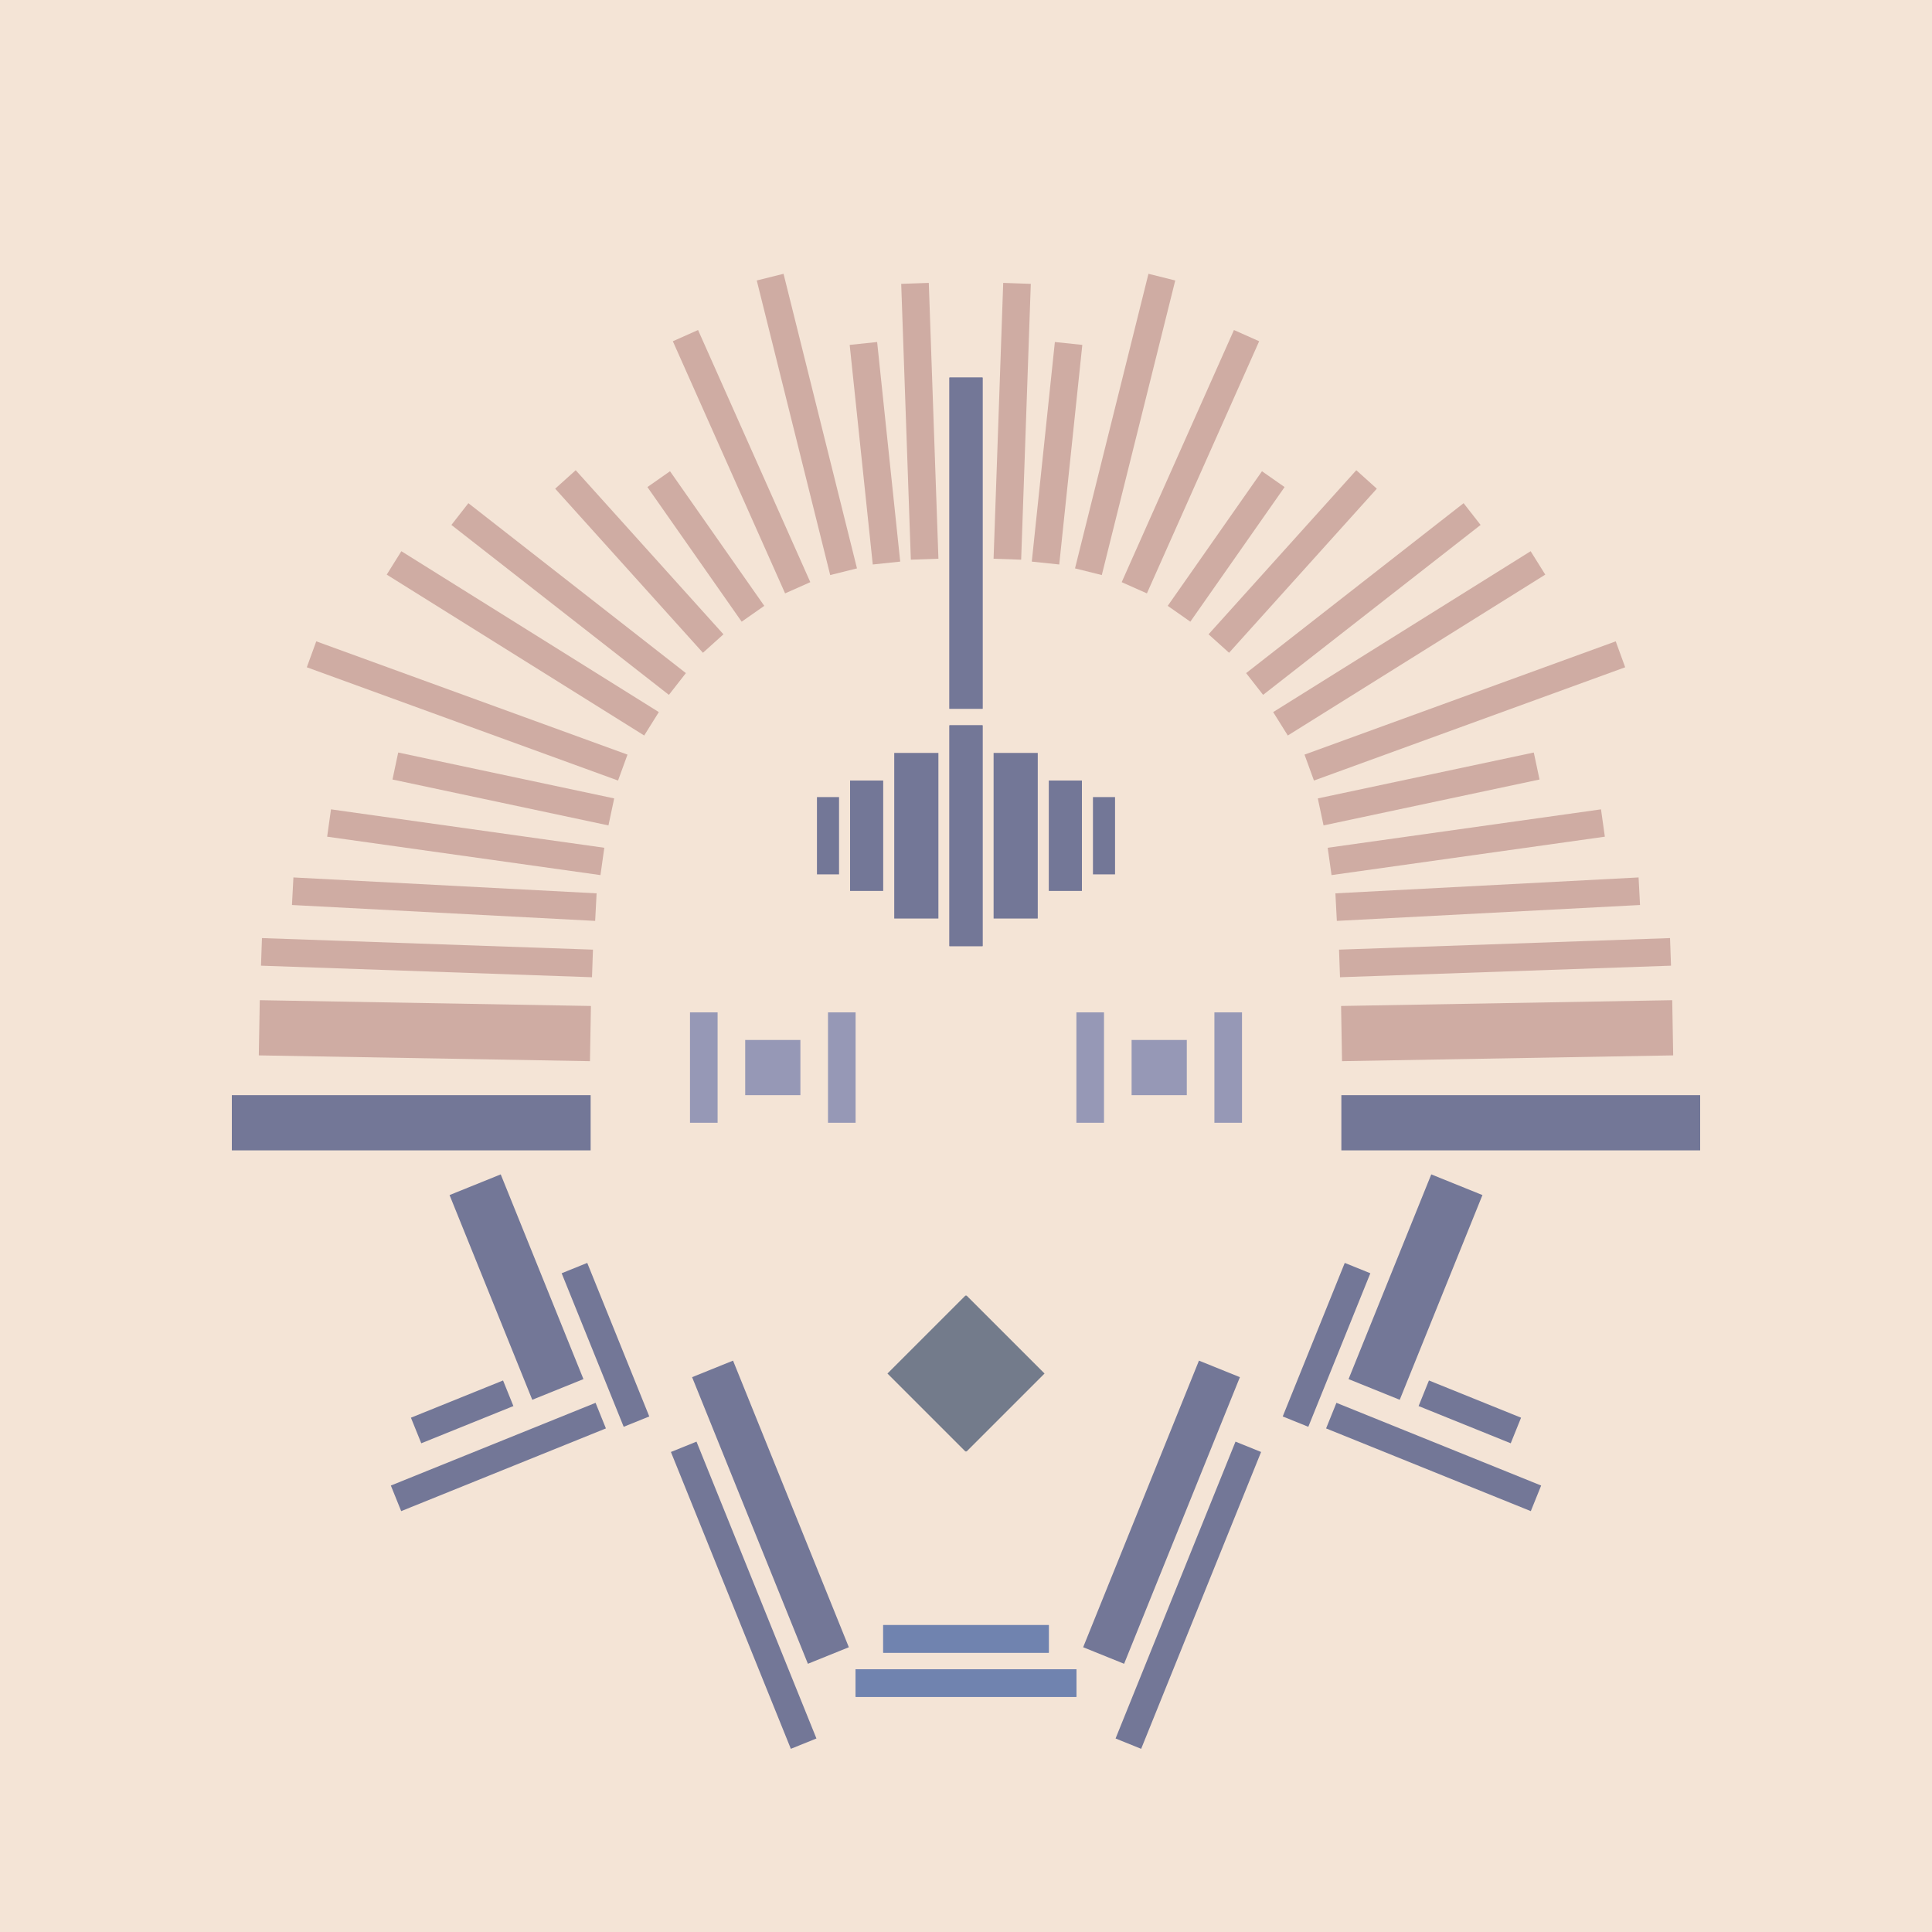 <svg xmlns='http://www.w3.org/2000/svg' preserveAspectRatio='xMinYMin meet' viewBox='0 0 350 350'> <filter id='neon' y='-2' x='-1' width='350' height='350'><feDropShadow flood-color='#8A795D' dx='0' dy='6' flood-opacity='0.65' stdDeviation='2.5' result='shadow'/><feOffset in='StrokePaint' dx='0' dy='2.4' result='offStrPnt'/><feFlood flood-color='#4A4132' flood-opacity='2' result='flood1' /><feOffset in='SourceGraphic' dx='0' dy='2' result='offFlood'/><feOffset in='SourceGraphic' dx='0' dy='9' result='offShadow'/><feComposite in='flood1' in2='offFlood' operator='in'  result='cmpFlood' /><feComposite in='shadow' in2='offShadow' operator='in' result='cmpSha' /><feGaussianBlur in='offStrPnt' stdDeviation='1' result='bStrokeP'/><feGaussianBlur in='cmpFlood' stdDeviation='0.6' result='bFlood'/><feGaussianBlur in='cmpSha' stdDeviation='0.6' result='bShadow'/><feMerge><feMergeNode in='bStrokeP'/><feMergeNode in='bshadow'/><feMergeNode in='bFlood'/><feMergeNode in='SourceGraphic'/></feMerge></filter>  <rect width='100%'  height='100%' fill='#f4e4d6'/> <g filter='url(#neon)' ><rect x='160' y= '281' width='30 ' height=  '5  '  fill= '#7083AF' /><rect x='155' y= '289' width='40 ' height=  '5  '  fill= '#7083AF' /><rect x='136' y= '233' width='8  ' height=  '56 '  fill= '#737797' transform = '  translate( -88 , 71  ) rotate ( -22)'  /><rect x='132' y= '246' width='5  ' height=  '58 '  fill= '#737797' transform = '  translate( -93 , 71  ) rotate ( -22)'  /><rect x='107' y= '215' width='5  ' height=  '30 '  fill= '#737797' transform = '  translate( -78 , 58  ) rotate ( -22)'  /><rect x='89 ' y= '200' width='10 ' height=  '40 '  fill= '#737797' transform = '  translate( -76 , 51  ) rotate ( -22)'  /><rect x='75 ' y= '240' width='18 ' height=  '5  '  fill= '#737797' transform = '  translate( -85 , 49  ) rotate ( -22)'  /><rect x='70 ' y= '248' width='40 ' height=  '5  '  fill= '#737797' transform = '  translate( -87 , 52  ) rotate ( -22)'  /><rect x='160' y= '281' width='30 ' height=  '5  '  fill= '#7083AF' transform= 'scale(-1,1) translate(-350,0)'/><rect x='155' y= '289' width='40 ' height=  '5  '  fill= '#7083AF' transform= 'scale(-1,1) translate(-350,0)'/><rect x='136' y= '233' width='8  ' height=  '56 '  fill= '#737797' transform = ' scale(-1,1)  translate(-350,0) translate( -88 , 71  ) rotate ( -22)'  /><rect x='132' y= '246' width='5  ' height=  '58 '  fill= '#737797' transform = ' scale(-1,1)  translate(-350,0) translate( -93 , 71  ) rotate ( -22)'  /><rect x='107' y= '215' width='5  ' height=  '30 '  fill= '#737797' transform = ' scale(-1,1)  translate(-350,0) translate( -78 , 58  ) rotate ( -22)'  /><rect x='89 ' y= '200' width='10 ' height=  '40 '  fill= '#737797' transform = ' scale(-1,1)  translate(-350,0) translate( -76 , 51  ) rotate ( -22)'  /><rect x='75 ' y= '240' width='18 ' height=  '5  '  fill= '#737797' transform = ' scale(-1,1)  translate(-350,0) translate( -85 , 49  ) rotate ( -22)'  /><rect x='70 ' y= '248' width='40 ' height=  '5  '  fill= '#737797' transform = ' scale(-1,1)  translate(-350,0) translate( -87 , 52  ) rotate ( -22)'  /><rect x='172' y= '118' width='6  ' height=  '40 '  fill= '#737797' /><rect x='172' y= '55 ' width='6  ' height=  '60 '  fill= '#737797' /><rect x='162' y= '123' width='8  ' height=  '30 '  fill= '#737797' /><rect x='154' y= '128' width='6  ' height=  '20 '  fill= '#737797' /><rect x='148' y= '131' width='4  ' height=  '14 '  fill= '#737797' /><rect x='42 ' y= '185' width='65 ' height=  '10 '  fill= '#737797' /><rect x='47 ' y= '158' width='60 ' height=  '5  '  fill= '#CFACA3' transform = '  translate( 6   , -3  ) rotate ( 2  )'  /><rect x='47 ' y= '168' width='60 ' height=  '10 '  fill= '#CFACA3' transform = '  translate( 3   , -1  ) rotate ( 1  )'  /><rect x='53 ' y= '148' width='55 ' height=  '5  '  fill= '#CFACA3' transform = '  translate( 153 , 304 ) rotate ( -177  )'  /><rect x='59 ' y= '138' width='50 ' height=  '5  '  fill= '#CFACA3' transform = '  translate( 148 , 290 ) rotate ( -172  )'  /><rect x='67 ' y= '101' width='55 ' height=  '5  '  fill= '#CFACA3' transform = '  translate( 120 , 241 ) rotate ( -148  )'  /><rect x='78 ' y= '92 ' width='50 ' height=  '5  '  fill= '#CFACA3' transform = '  translate( 126 , 233 ) rotate ( -142  )'  /><rect x='95 ' y= '86 ' width='40 ' height=  '5  '  fill= '#CFACA3' transform = '  translate( 127 , 233 ) rotate ( -132  )'  /><rect x='125' y= '70 ' width='5  ' height=  '29.77 '  fill= '#CFACA3' transform = '  translate( 281 , 82  ) rotate ( 145)'  /><rect x='119' y= '61 ' width='55 ' height=  '5  '  fill= '#CFACA3' transform = '  translate( 120 , 221 ) rotate ( -104  )'  /><rect x='139' y= '66 ' width='40 ' height=  '5  '  fill= '#CFACA3' transform = '  translate( 107 , 234 ) rotate ( -96)'  /><rect x='142' y= '60 ' width='50 ' height=  '5  '  fill= '#CFACA3' transform = '  translate( 110 , 232 ) rotate ( -92)'  /><rect x='132' y= '45 ' width='5  ' height=  '50 '  fill= '#CFACA3' transform = '  translate( -17 , 61  ) rotate ( -24)'  /><rect x='89 ' y= '110' width='5  ' height=  '40 '  fill= '#CFACA3' transform = '  translate( -55 , 192 ) rotate ( -78)'  /><rect x='55 ' y= '113' width='60 ' height=  '5  '  fill= '#CFACA3' transform = '  translate( 125 , 253 ) rotate ( -160  )'  /><rect x='172' y= '118' width='6  ' height=  '40 '  fill= '#737797' transform= 'scale(-1,1) translate(-350,0)'/><rect x='172' y= '55 ' width='6  ' height=  '60 '  fill= '#737797' transform= 'scale(-1,1) translate(-350,0)'/><rect x='162' y= '123' width='8  ' height=  '30 '  fill= '#737797' transform= 'scale(-1,1) translate(-350,0)'/><rect x='154' y= '128' width='6  ' height=  '20 '  fill= '#737797' transform= 'scale(-1,1) translate(-350,0)'/><rect x='148' y= '131' width='4  ' height=  '14 '  fill= '#737797' transform= 'scale(-1,1) translate(-350,0)'/><rect x='42 ' y= '185' width='65 ' height=  '10 '  fill= '#737797' transform= 'scale(-1,1) translate(-350,0)'/><rect x='47 ' y= '158' width='60 ' height=  '5  '  fill= '#CFACA3' transform = ' scale(-1,1)  translate(-350,0) translate( 6   , -3  ) rotate ( 2  )'  /><rect x='47 ' y= '168' width='60 ' height=  '10 '  fill= '#CFACA3' transform = ' scale(-1,1)  translate(-350,0) translate( 3   , -1  ) rotate ( 1  )'  /><rect x='53 ' y= '148' width='55 ' height=  '5  '  fill= '#CFACA3' transform = ' scale(-1,1)  translate(-350,0) translate( 153 , 304 ) rotate ( -177  )'  /><rect x='59 ' y= '138' width='50 ' height=  '5  '  fill= '#CFACA3' transform = ' scale(-1,1)  translate(-350,0) translate( 148 , 290 ) rotate ( -172  )'  /><rect x='67 ' y= '101' width='55 ' height=  '5  '  fill= '#CFACA3' transform = ' scale(-1,1)  translate(-350,0) translate( 120 , 241 ) rotate ( -148  )'  /><rect x='78 ' y= '92 ' width='50 ' height=  '5  '  fill= '#CFACA3' transform = ' scale(-1,1)  translate(-350,0) translate( 126 , 233 ) rotate ( -142  )'  /><rect x='95 ' y= '86 ' width='40 ' height=  '5  '  fill= '#CFACA3' transform = ' scale(-1,1)  translate(-350,0) translate( 127 , 233 ) rotate ( -132  )'  /><rect x='125' y= '70 ' width='5  ' height=  '29.77 '  fill= '#CFACA3' transform = ' scale(-1,1)  translate(-350,0) translate( 281 , 82  ) rotate ( 145)'  /><rect x='119' y= '61 ' width='55 ' height=  '5  '  fill= '#CFACA3' transform = ' scale(-1,1)  translate(-350,0) translate( 120 , 221 ) rotate ( -104  )'  /><rect x='139' y= '66 ' width='40 ' height=  '5  '  fill= '#CFACA3' transform = ' scale(-1,1)  translate(-350,0) translate( 107 , 234 ) rotate ( -96)'  /><rect x='142' y= '60 ' width='50 ' height=  '5  '  fill= '#CFACA3' transform = ' scale(-1,1)  translate(-350,0) translate( 110 , 232 ) rotate ( -92)'  /><rect x='132' y= '45 ' width='5  ' height=  '50 '  fill= '#CFACA3' transform = ' scale(-1,1)  translate(-350,0) translate( -17 , 61  ) rotate ( -24)'  /><rect x='89 ' y= '110' width='5  ' height=  '40 '  fill= '#CFACA3' transform = ' scale(-1,1)  translate(-350,0) translate( -55 , 192 ) rotate ( -78)'  /><rect x='55 ' y= '113' width='60 ' height=  '5  '  fill= '#CFACA3' transform = ' scale(-1,1)  translate(-350,0) translate( 125 , 253 ) rotate ( -160  )'  /><rect x='165' y= '225' width='20 ' height=  '20 '  fill= '#737B8B' transform = '  translate( -115   , 193 ) rotate ( -45)'  /><rect x='165' y= '225' width='20 ' height=  '20 '  fill= '#737B8B' transform = ' scale(-1,1)  translate(-350,0) translate( -115   , 193 ) rotate ( -45)'  /></g><g fill-opacity='0.85'><rect x='125' y= '170' width='5  ' height=  '20 '  fill= '#868BB0' filter='url(#neon)'  /><rect x='135' y= '175' width='10 ' height=  '10 '  fill= '#868BB0' filter='url(#neon)'  /><rect x='150' y= '170' width='5  ' height=  '20 '  fill= '#868BB0' filter='url(#neon)'  /><rect x='125' y= '170' width='5  ' height=  '20 '  fill= '#868BB0' filter='url(#neon)'  transform= 'scale(-1,1) translate(-350,0)'/><rect x='135' y= '175' width='10 ' height=  '10 '  fill= '#868BB0' filter='url(#neon)'  transform= 'scale(-1,1) translate(-350,0)'/><rect x='150' y= '170' width='5  ' height=  '20 '  fill= '#868BB0' filter='url(#neon)'  transform= 'scale(-1,1) translate(-350,0)'/></g></svg>
